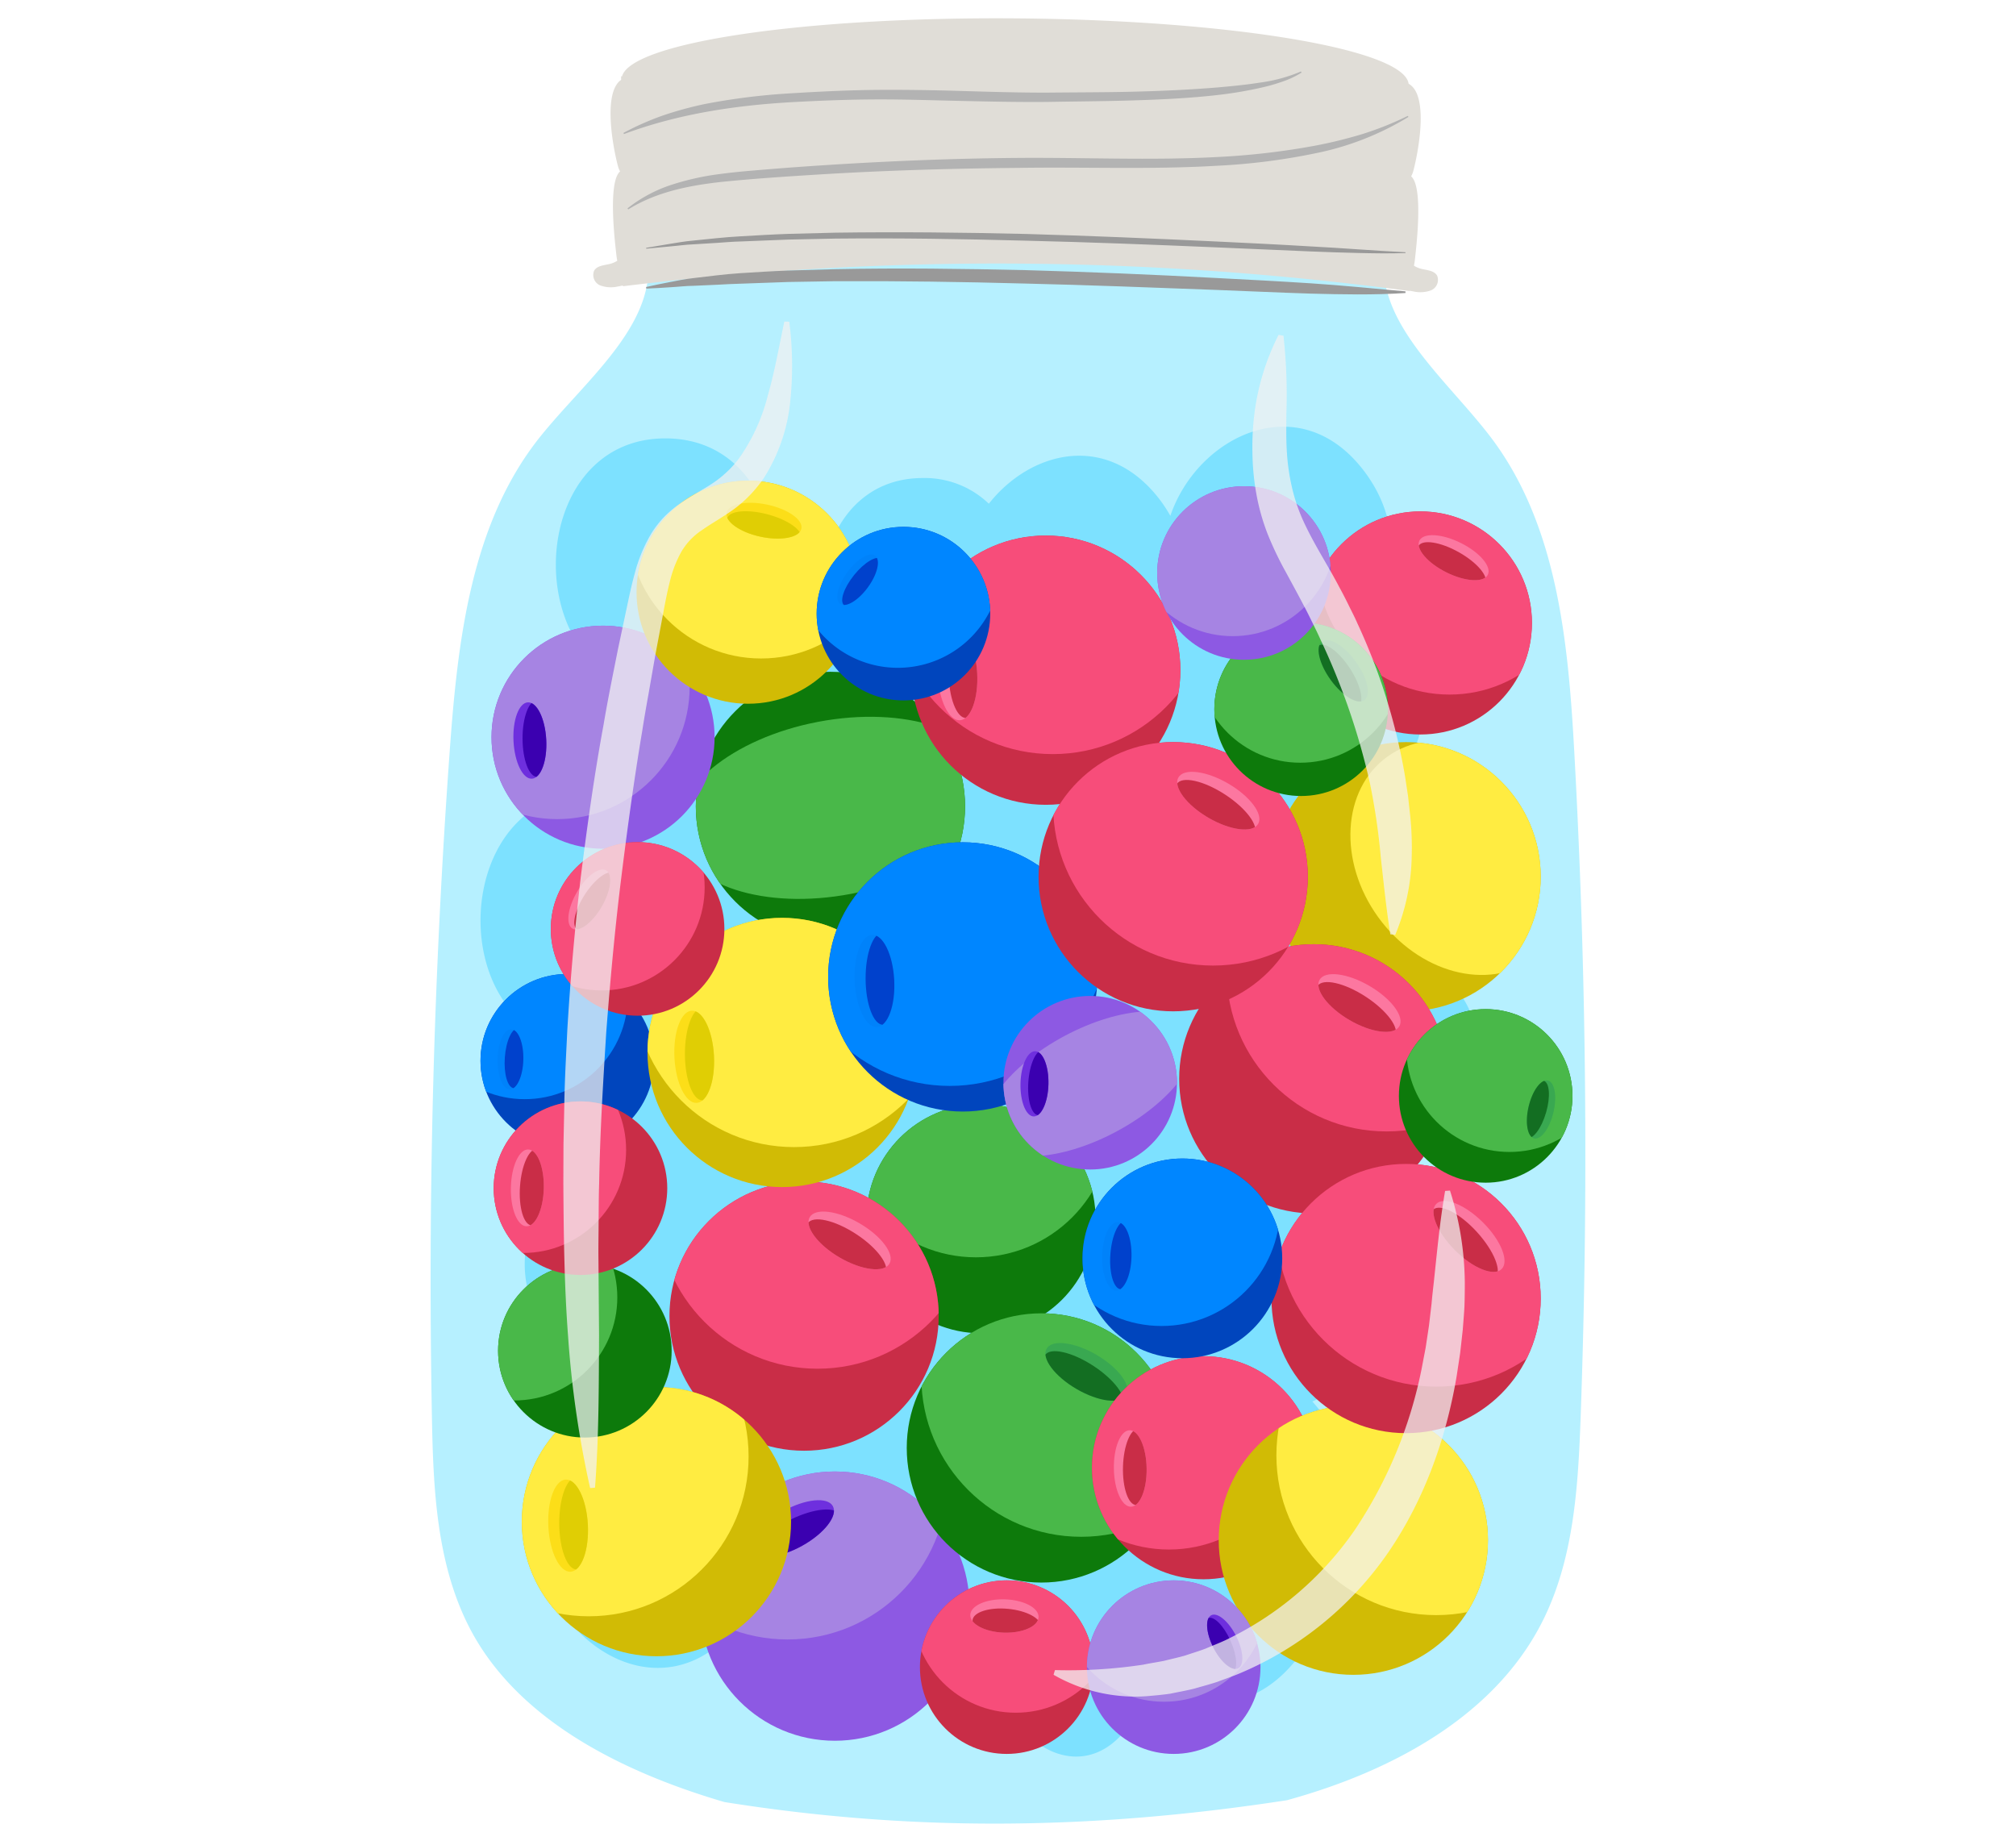 <svg xmlns="http://www.w3.org/2000/svg" xmlns:xlink="http://www.w3.org/1999/xlink" width="380" height="347.834" viewBox="0 0 380 347.834"><defs><clipPath id="a"><circle cx="156.532" cy="152.003" r="25.375" fill="#0d7a0b"/></clipPath><clipPath id="b"><circle cx="106.93" cy="199.949" r="16.358" fill="#0045bd"/></clipPath><clipPath id="c"><ellipse cx="96.217" cy="199.674" rx="5.665" ry="2.428" transform="translate(-105.654 291.191) rotate(-88.659)" fill="#0082fa"/></clipPath><clipPath id="d"><circle cx="184.913" cy="229.721" r="21.594" fill="#0d7a0b"/></clipPath><clipPath id="e"><circle cx="157.36" cy="302.749" r="25.375" fill="#8d59e3"/></clipPath><clipPath id="f"><ellipse cx="149.379" cy="288.119" rx="8.697" ry="3.727" transform="translate(-121.1 108.765) rotate(-29.047)" fill="#6e2fde"/></clipPath><clipPath id="g"><circle cx="196.289" cy="272.931" r="25.375" fill="#0d7a0b"/></clipPath><clipPath id="h"><ellipse cx="204.791" cy="258.598" rx="3.727" ry="8.697" transform="translate(-121.757 305.272) rotate(-59.758)" fill="#39a851"/></clipPath><clipPath id="i"><circle cx="151.562" cy="248.083" r="25.375" fill="#c92d47"/></clipPath><clipPath id="j"><ellipse cx="160.064" cy="233.75" rx="3.727" ry="8.697" transform="matrix(0.504, -0.864, 0.864, 0.504, -122.49, 254.3)" fill="#fc77a0"/></clipPath><clipPath id="k"><circle cx="147.421" cy="198.387" r="25.375" fill="#d1bb05"/></clipPath><clipPath id="l"><ellipse cx="130.773" cy="199.142" rx="3.727" ry="8.697" transform="matrix(0.999, -0.053, 0.053, 0.999, -10.343, 7.19)" fill="#fcde18"/></clipPath><clipPath id="m"><circle cx="123.732" cy="286.826" r="25.375" fill="#d1bb05"/></clipPath><clipPath id="n"><ellipse cx="107.084" cy="287.581" rx="3.727" ry="8.697" transform="translate(-15.05 6.062) rotate(-3.03)" fill="#fcde18"/></clipPath><clipPath id="o"><circle cx="181.476" cy="184.147" r="25.375" fill="#0045bd"/></clipPath><clipPath id="p"><ellipse cx="164.828" cy="184.902" rx="3.727" ry="8.697" transform="translate(-9.542 8.97) rotate(-3.03)" fill="#0082fa"/></clipPath><clipPath id="q"><circle cx="197.117" cy="126.327" r="25.375" fill="#c92d47"/></clipPath><clipPath id="r"><ellipse cx="180.469" cy="127.082" rx="3.727" ry="8.697" transform="translate(-6.464 9.716) rotate(-3.03)" fill="#fc77a0"/></clipPath><clipPath id="s"><circle cx="113.672" cy="138.961" r="21.024" fill="#8d59e3"/></clipPath><clipPath id="t"><ellipse cx="99.878" cy="139.587" rx="3.088" ry="7.206" transform="translate(-7.238 5.474) rotate(-3.03)" fill="#6e2fde"/></clipPath><clipPath id="u"><circle cx="141.005" cy="111.628" r="21.024" fill="#d1bb05"/></clipPath><clipPath id="v"><ellipse cx="144.006" cy="98.15" rx="3.088" ry="7.206" transform="translate(17.809 218.338) rotate(-77.88)" fill="#fcde18"/></clipPath><clipPath id="w"><circle cx="265.036" cy="165.256" r="25.375" fill="#d1bb05"/></clipPath><clipPath id="x"><circle cx="267.73" cy="117.426" r="21.024" fill="#c92d47"/></clipPath><clipPath id="y"><ellipse cx="273.994" cy="105.12" rx="3.088" ry="7.206" transform="translate(57.519 303.265) rotate(-63.458)" fill="#fc77a0"/></clipPath><clipPath id="z"><circle cx="226.852" cy="276.663" r="21.024" fill="#c92d47"/></clipPath><clipPath id="aa"><ellipse cx="213.044" cy="276.803" rx="3.088" ry="7.206" transform="translate(-4.876 3.822) rotate(-1.016)" fill="#fc77a0"/></clipPath><clipPath id="ab"><circle cx="247.642" cy="203.356" r="25.375" fill="#c92d47"/></clipPath><clipPath id="ac"><ellipse cx="256.144" cy="189.023" rx="3.727" ry="8.697" transform="matrix(0.504, -0.864, 0.864, 0.504, -36.163, 315.104)" fill="#fc77a0"/></clipPath><clipPath id="ad"><circle cx="221.137" cy="165.256" r="25.375" fill="#c92d47"/></clipPath><clipPath id="ae"><ellipse cx="229.639" cy="150.922" rx="3.727" ry="8.697" transform="translate(-16.403 273.295) rotate(-59.758)" fill="#fc77a0"/></clipPath><clipPath id="af"><circle cx="255.096" cy="290.325" r="25.375" fill="#d1bb05"/></clipPath><clipPath id="ag"><circle cx="265.036" cy="244.77" r="25.375" fill="#c92d47"/></clipPath><clipPath id="ah"><ellipse cx="276.895" cy="233.062" rx="3.727" ry="8.697" transform="translate(-83.663 264.467) rotate(-45.065)" fill="#fc77a0"/></clipPath><clipPath id="ai"><circle cx="110.243" cy="254.615" r="16.358" fill="#0d7a0b"/></clipPath><clipPath id="aj"><circle cx="189.757" cy="314.25" r="16.358" fill="#c92d47"/></clipPath><clipPath id="ak"><ellipse cx="189.539" cy="304.629" rx="3.141" ry="6.441" transform="matrix(0.032, -0.999, 0.999, 0.032, -121.063, 484.211)" fill="#fc77a0"/></clipPath><clipPath id="al"><circle cx="221.232" cy="314.25" r="16.358" fill="#8d59e3"/></clipPath><clipPath id="am"><ellipse cx="230.851" cy="309.464" rx="2.403" ry="5.607" transform="translate(-114.995 137.851) rotate(-26.887)" fill="#6e2fde"/></clipPath><clipPath id="an"><circle cx="222.867" cy="237.199" r="18.821" fill="#0045bd"/></clipPath><clipPath id="ao"><ellipse cx="210.512" cy="236.817" rx="6.451" ry="2.765" transform="translate(-31.167 441.729) rotate(-88.659)" fill="#0082fa"/></clipPath><clipPath id="ap"><circle cx="280.039" cy="206.575" r="16.358" fill="#0d7a0b"/></clipPath><clipPath id="aq"><ellipse cx="290.475" cy="209.128" rx="5.607" ry="2.403" transform="translate(20.071 443.631) rotate(-76.685)" fill="#39a851"/></clipPath><clipPath id="ar"><circle cx="205.495" cy="204.09" r="16.358" fill="#8d59e3"/></clipPath><clipPath id="as"><ellipse cx="194.988" cy="204.298" rx="6.147" ry="2.635" transform="translate(-13.817 394.452) rotate(-88.659)" fill="#6e2fde"/></clipPath><clipPath id="at"><circle cx="120.183" cy="175.1" r="16.358" fill="#c92d47"/></clipPath><clipPath id="au"><ellipse cx="111.083" cy="169.548" rx="6.341" ry="2.718" transform="translate(-91.297 180.883) rotate(-59.974)" fill="#fc77a0"/></clipPath><clipPath id="av"><circle cx="245.252" cy="133.687" r="16.358" fill="#0d7a0b"/></clipPath><clipPath id="aw"><ellipse cx="253.186" cy="126.437" rx="2.921" ry="6.815" transform="translate(-26.096 172.164) rotate(-35.835)" fill="#39a851"/></clipPath><clipPath id="ax"><circle cx="234.484" cy="108.01" r="16.358" fill="#8d59e3"/></clipPath><clipPath id="ay"><circle cx="170.293" cy="115.672" r="16.358" fill="#0045bd"/></clipPath><clipPath id="az"><ellipse cx="161.652" cy="109.288" rx="5.607" ry="2.403" transform="translate(-21.809 175.749) rotate(-53.975)" fill="#0082fa"/></clipPath><clipPath id="ba"><circle cx="109.415" cy="223.968" r="16.358" fill="#c92d47"/></clipPath><clipPath id="bb"><ellipse cx="99.378" cy="224.027" rx="7.241" ry="3.103" transform="matrix(0.023, -1, 1, 0.023, -126.914, 318.135)" fill="#fc77a0"/></clipPath></defs><title>manu2_06.07</title><path d="M136.541,339.679c-19.27-5.649-39.6-15.634-48.449-33.662-5.883-11.991-6.437-25.812-6.685-39.166q-1.165-62.664,3.359-125.262c1.5-20.807,3.988-42.9,17-59.2,8.986-11.254,23.514-22.284,19.911-36.227a850.407,850.407,0,0,1,139.774-.642c-3.841,13.879,10.5,25.156,19.289,36.562,12.736,16.523,14.841,38.651,15.991,59.481q3.452,62.58,1.217,125.3c-.477,13.348-1.266,27.157-7.354,39.046-9.153,17.874-28.647,28.106-48.011,33.425C204.3,345.228,170.489,345.085,136.541,339.679Z" fill="#b6f0ff"/><path d="M275.031,187.105c-2.868-3.795-6.372-5.243-9.786-5.118,7.446-7.8,10.524-20.648,2.038-31.879a24.137,24.137,0,0,0-4.1-4.23c4.9-4.741,7.1-12.919,1.712-20.05-2.867-3.8-6.372-5.243-9.786-5.119,7.446-7.8,10.524-20.647,2.038-31.878-12.17-16.107-31.436-6.688-36.542,8.4A27.053,27.053,0,0,0,218.7,94.3c-9.888-13.087-24.455-9.316-32.311.648a17.429,17.429,0,0,0-12.464-4.84c-8.6,0-14.282,5.047-17.059,11.715a8.692,8.692,0,0,0-6.109-2.342,8.861,8.861,0,0,0-5.191,1.565c-1.772-9.855-8.472-18.413-20.15-18.413-23.285,0-26.885,34.105-10.73,44.577a29.657,29.657,0,0,0,.475,22.729,21.746,21.746,0,0,0-3.23-.381c-27.492-1.014-28.951,46.563-1.415,47.578a19.544,19.544,0,0,0,9.259-1.842,16.892,16.892,0,0,0,4.342.9,11.938,11.938,0,0,0-.949,2.3c-7.847-1.805-16.4,9.035-9.8,17.778.154.2.326.339.485.526-11.973,4.3-20.787,20.975-10.23,34.948,5.538,7.329,12.663,8.92,19.033,6.994a11.525,11.525,0,0,0,4.358,8.8c-6.478-1.868-13.693-.282-19.65,6.856-18.725,22.438,12.557,54.882,31.313,32.408.378-.453.707-.915,1.04-1.377.081.027.161.052.241.077a21.365,21.365,0,0,0,3.709,5.363c7.908,8.185,20.277,7.681,27.627-1.126.152-.182.282-.38.427-.566-.746,8.936,10.055,17.171,17.069,8.767.145-.173.228-.358.361-.534,1.113,10.779,14.088,19.393,22.737,9.03a14.351,14.351,0,0,0,3.366-11.442c7.86,7.277,19.688,9.109,28.661-1.643a23.333,23.333,0,0,0,5.391-19.253c5.306-7.823,6.622-18.75-.719-28.465-.4-.524-.808-.99-1.218-1.46a19.082,19.082,0,0,0,5.449-3.559c8.261-7.741,9.323-21.474,2.372-30.673-.144-.191-.3-.358-.452-.541,7.873,1.916,16.532-9.016,9.9-17.795-.137-.181-.291-.3-.432-.464C273.948,211.22,283.211,197.931,275.031,187.105Z" fill="#5ad8ff" opacity="0.62"/><circle cx="156.532" cy="152.003" r="25.375" fill="#0d7a0b"/><g clip-path="url(#a)"><ellipse cx="157.301" cy="152.276" rx="30.037" ry="16.507" transform="translate(-25.693 32.09) rotate(-10.774)" fill="#49b849"/></g><circle cx="106.93" cy="199.949" r="16.358" fill="#0045bd"/><g clip-path="url(#b)"><circle cx="98.905" cy="187.769" r="19.423" fill="#0086ff"/><ellipse cx="96.217" cy="199.674" rx="5.665" ry="2.428" transform="translate(-105.654 291.191) rotate(-88.659)" fill="#0082fa"/><g clip-path="url(#c)"><ellipse cx="97.273" cy="199.473" rx="5.665" ry="2.124" transform="translate(-108.729 282.022) rotate(-85.841)" fill="#0041cc"/></g></g><circle cx="120.39" cy="285.427" r="23.606" fill="none"/><circle cx="184.913" cy="229.721" r="21.594" fill="#0d7a0b"/><g clip-path="url(#d)"><circle cx="183.948" cy="211.36" r="25.639" fill="#49b849"/></g><circle cx="157.36" cy="302.749" r="25.375" fill="#8d59e3"/><g clip-path="url(#e)"><circle cx="148.447" cy="278.905" r="30.128" fill="#a684e3"/><ellipse cx="149.379" cy="288.119" rx="8.697" ry="3.727" transform="translate(-121.1 108.765) rotate(-29.047)" fill="#6e2fde"/><g clip-path="url(#f)"><ellipse cx="150.466" cy="289.362" rx="8.697" ry="3.261" transform="translate(-112.391 96.291) rotate(-26.228)" fill="#3b00b0"/></g></g><circle cx="196.289" cy="272.931" r="25.375" fill="#0d7a0b"/><g clip-path="url(#g)"><circle cx="203.793" cy="259.552" r="30.128" fill="#49b849"/><ellipse cx="204.791" cy="258.598" rx="3.727" ry="8.697" transform="translate(-121.757 305.272) rotate(-59.758)" fill="#39a851"/><g clip-path="url(#h)"><ellipse cx="204.278" cy="260.167" rx="3.261" ry="8.697" transform="translate(-125.205 289.444) rotate(-56.939)" fill="#136e22"/></g></g><circle cx="151.562" cy="248.083" r="25.375" fill="#c92d47"/><g clip-path="url(#i)"><circle cx="154.096" cy="227.871" r="30.128" fill="#f74d7a"/><ellipse cx="160.064" cy="233.75" rx="3.727" ry="8.697" transform="matrix(0.504, -0.864, 0.864, 0.504, -122.49, 254.3)" fill="#fc77a0"/><g clip-path="url(#j)"><ellipse cx="159.551" cy="235.319" rx="3.261" ry="8.697" transform="translate(-124.707 240.666) rotate(-56.939)" fill="#c92d47"/></g></g><circle cx="147.421" cy="198.387" r="25.375" fill="#d1bb05"/><g clip-path="url(#k)"><circle cx="149.668" cy="186.097" r="30.128" fill="#ffec41"/><ellipse cx="130.773" cy="199.142" rx="3.727" ry="8.697" transform="matrix(0.999, -0.053, 0.053, 0.999, -10.343, 7.19)" fill="#fcde18"/><g clip-path="url(#l)"><ellipse cx="132.366" cy="198.71" rx="3.261" ry="8.697" transform="translate(-0.733 0.49) rotate(-0.211)" fill="#e0ce04"/></g></g><circle cx="123.732" cy="286.826" r="25.375" fill="#d1bb05"/><g clip-path="url(#m)"><circle cx="110.976" cy="274.536" r="30.128" fill="#ffec41"/><ellipse cx="107.084" cy="287.581" rx="3.727" ry="8.697" transform="translate(-15.05 6.062) rotate(-3.03)" fill="#fcde18"/><g clip-path="url(#n)"><ellipse cx="108.677" cy="287.149" rx="3.261" ry="8.697" transform="translate(-1.059 0.403) rotate(-0.211)" fill="#e0ce04"/></g></g><circle cx="181.476" cy="184.147" r="25.375" fill="#0045bd"/><g clip-path="url(#o)"><circle cx="179.018" cy="174.563" r="30.128" fill="#0086ff"/><ellipse cx="164.828" cy="184.902" rx="3.727" ry="8.697" transform="translate(-9.542 8.97) rotate(-3.03)" fill="#0082fa"/><g clip-path="url(#p)"><ellipse cx="166.422" cy="184.47" rx="3.261" ry="8.697" transform="translate(-0.68 0.616) rotate(-0.211)" fill="#0041cc"/></g></g><circle cx="197.117" cy="126.327" r="25.375" fill="#c92d47"/><g clip-path="url(#q)"><circle cx="198.432" cy="112.018" r="30.128" fill="#f74d7a"/><ellipse cx="180.469" cy="127.082" rx="3.727" ry="8.697" transform="translate(-6.464 9.716) rotate(-3.03)" fill="#fc77a0"/><g clip-path="url(#r)"><ellipse cx="182.063" cy="126.65" rx="3.261" ry="8.697" transform="translate(-0.466 0.673) rotate(-0.211)" fill="#c92d47"/></g></g><circle cx="113.672" cy="138.961" r="21.024" fill="#8d59e3"/><g clip-path="url(#s)"><circle cx="105.031" cy="129.439" r="24.963" fill="#a684e3"/><ellipse cx="99.878" cy="139.587" rx="3.088" ry="7.206" transform="translate(-7.238 5.474) rotate(-3.03)" fill="#6e2fde"/><g clip-path="url(#t)"><ellipse cx="101.198" cy="139.229" rx="2.702" ry="7.206" transform="translate(-0.513 0.374) rotate(-0.211)" fill="#3b00b0"/></g></g><circle cx="141.005" cy="111.628" r="21.024" fill="#d1bb05"/><g clip-path="url(#u)"><circle cx="143.465" cy="99.159" r="24.963" fill="#ffec41"/><ellipse cx="144.006" cy="98.15" rx="3.088" ry="7.206" transform="translate(17.809 218.338) rotate(-77.88)" fill="#fcde18"/><g clip-path="url(#v)"><ellipse cx="144.006" cy="99.518" rx="2.702" ry="7.206" transform="matrix(0.258, -0.966, 0.966, 0.258, 10.731, 213.004)" fill="#e0ce04"/></g></g><circle cx="265.036" cy="165.256" r="25.375" fill="#d1bb05"/><g clip-path="url(#w)"><ellipse cx="275.247" cy="161.689" rx="19.093" ry="23.494" transform="translate(-42.554 191.802) rotate(-35.844)" fill="#ffec41"/></g><circle cx="267.73" cy="117.426" r="21.024" fill="#c92d47"/><g clip-path="url(#x)"><circle cx="273.219" cy="105.962" r="24.963" fill="#f74d7a"/><ellipse cx="273.994" cy="105.12" rx="3.088" ry="7.206" transform="translate(57.519 303.265) rotate(-63.458)" fill="#fc77a0"/><g clip-path="url(#y)"><ellipse cx="273.653" cy="106.445" rx="2.702" ry="7.206" transform="translate(46.711 292.761) rotate(-60.64)" fill="#c92d47"/></g></g><circle cx="226.852" cy="276.663" r="21.024" fill="#c92d47"/><g clip-path="url(#z)"><circle cx="220.329" cy="267.118" r="24.963" fill="#f74d7a"/><ellipse cx="213.044" cy="276.803" rx="3.088" ry="7.206" transform="translate(-4.876 3.822) rotate(-1.016)" fill="#fc77a0"/><g clip-path="url(#aa)"><ellipse cx="214.376" cy="276.492" rx="7.206" ry="2.702" transform="translate(-68.72 482.068) rotate(-88.198)" fill="#c92d47"/></g></g><circle cx="247.642" cy="203.356" r="25.375" fill="#c92d47"/><g clip-path="url(#ab)"><circle cx="261.358" cy="183.144" r="30.128" fill="#f74d7a"/><ellipse cx="256.144" cy="189.023" rx="3.727" ry="8.697" transform="matrix(0.504, -0.864, 0.864, 0.504, -36.163, 315.104)" fill="#fc77a0"/><g clip-path="url(#ac)"><ellipse cx="255.631" cy="190.592" rx="3.261" ry="8.697" transform="translate(-43.556 300.862) rotate(-56.939)" fill="#c92d47"/></g></g><circle cx="221.137" cy="165.256" r="25.375" fill="#c92d47"/><g clip-path="url(#ad)"><circle cx="228.641" cy="151.877" r="30.128" fill="#f74d7a"/><ellipse cx="229.639" cy="150.922" rx="3.727" ry="8.697" transform="translate(-16.403 273.295) rotate(-59.758)" fill="#fc77a0"/><g clip-path="url(#ae)"><ellipse cx="229.126" cy="152.492" rx="3.261" ry="8.697" transform="translate(-23.67 261.333) rotate(-56.939)" fill="#c92d47"/></g></g><circle cx="255.096" cy="290.325" r="25.375" fill="#d1bb05"/><g clip-path="url(#af)"><circle cx="270.718" cy="274.317" r="30.128" fill="#ffec41"/></g><circle cx="265.036" cy="244.77" r="25.375" fill="#c92d47"/><g clip-path="url(#ag)"><circle cx="270.718" cy="231.247" r="30.128" fill="#f74d7a"/><ellipse cx="276.895" cy="233.062" rx="3.727" ry="8.697" transform="translate(-83.663 264.467) rotate(-45.065)" fill="#fc77a0"/><g clip-path="url(#ah)"><ellipse cx="276.001" cy="234.449" rx="3.261" ry="8.697" transform="translate(-85.937 246.46) rotate(-42.247)" fill="#c92d47"/></g></g><circle cx="110.243" cy="254.615" r="16.358" fill="#0d7a0b"/><g clip-path="url(#ai)"><circle cx="96.935" cy="244.56" r="19.423" fill="#49b849"/></g><circle cx="189.757" cy="314.25" r="16.358" fill="#c92d47"/><g clip-path="url(#aj)"><circle cx="191.461" cy="303.419" r="19.423" fill="#f74d7a"/><ellipse cx="189.539" cy="304.629" rx="3.141" ry="6.441" transform="matrix(0.032, -0.999, 0.999, 0.032, -121.063, 484.211)" fill="#fc77a0"/><g clip-path="url(#ak)"><ellipse cx="189.728" cy="305.997" rx="2.75" ry="6.438" transform="translate(-132.478 466.665) rotate(-84.703)" fill="#c92d47"/></g></g><circle cx="221.232" cy="314.25" r="16.358" fill="#8d59e3"/><g clip-path="url(#al)"><circle cx="219.415" cy="301.349" r="19.423" fill="#a684e3"/><ellipse cx="230.851" cy="309.464" rx="2.403" ry="5.607" transform="translate(-114.995 137.851) rotate(-26.887)" fill="#6e2fde"/><g clip-path="url(#am)"><ellipse cx="230.024" cy="310.134" rx="2.102" ry="5.607" transform="translate(-106.484 120.776) rotate(-24.069)" fill="#3b00b0"/></g></g><circle cx="222.867" cy="237.199" r="18.821" fill="#0045bd"/><g clip-path="url(#an)"><circle cx="218.944" cy="227.598" r="22.347" fill="#0086ff"/><ellipse cx="210.512" cy="236.817" rx="6.451" ry="2.765" transform="translate(-31.167 441.729) rotate(-88.659)" fill="#0082fa"/><g clip-path="url(#ao)"><ellipse cx="211.714" cy="236.587" rx="6.451" ry="2.419" transform="translate(-39.605 430.585) rotate(-85.841)" fill="#0041cc"/></g></g><circle cx="280.039" cy="206.575" r="16.358" fill="#0d7a0b"/><g clip-path="url(#ap)"><circle cx="284.522" cy="197.717" r="19.423" fill="#49b849"/><ellipse cx="290.475" cy="209.128" rx="5.607" ry="2.403" transform="translate(20.071 443.631) rotate(-76.685)" fill="#39a851"/><g clip-path="url(#aq)"><ellipse cx="289.411" cy="209.106" rx="5.607" ry="2.102" transform="translate(8.121 429.015) rotate(-73.867)" fill="#136e22"/></g></g><circle cx="205.495" cy="204.09" r="16.358" fill="#8d59e3"/><g clip-path="url(#ar)"><ellipse cx="205.529" cy="204.291" rx="21.781" ry="10.249" transform="translate(-71.909 120.593) rotate(-28.039)" fill="#a684e3"/><ellipse cx="194.988" cy="204.298" rx="6.147" ry="2.635" transform="translate(-13.817 394.452) rotate(-88.659)" fill="#6e2fde"/><g clip-path="url(#as)"><ellipse cx="196.134" cy="204.079" rx="6.147" ry="2.305" transform="translate(-21.633 384.896) rotate(-85.841)" fill="#3b00b0"/></g></g><circle cx="120.183" cy="175.1" r="16.358" fill="#c92d47"/><g clip-path="url(#at)"><circle cx="113.4" cy="167.269" r="19.423" fill="#f74d7a"/><ellipse cx="111.083" cy="169.548" rx="6.341" ry="2.718" transform="translate(-91.297 180.883) rotate(-59.974)" fill="#fc77a0"/><g clip-path="url(#au)"><ellipse cx="112.228" cy="169.918" rx="6.341" ry="2.378" transform="translate(-91.396 172.05) rotate(-57.156)" fill="#c92d47"/></g></g><circle cx="245.252" cy="133.687" r="16.358" fill="#0d7a0b"/><g clip-path="url(#av)"><circle cx="245.095" cy="124.347" r="19.423" fill="#49b849"/><ellipse cx="253.186" cy="126.437" rx="2.921" ry="6.815" transform="translate(-26.096 172.164) rotate(-35.835)" fill="#39a851"/><g clip-path="url(#aw)"><ellipse cx="252.32" cy="127.398" rx="2.555" ry="6.815" transform="translate(-28.67 158.06) rotate(-33.017)" fill="#136e22"/></g></g><circle cx="234.484" cy="108.01" r="16.358" fill="#8d59e3"/><g clip-path="url(#ax)"><circle cx="232.361" cy="100.489" r="19.423" fill="#a684e3"/></g><circle cx="170.293" cy="115.672" r="16.358" fill="#0045bd"/><g clip-path="url(#ay)"><path d="M181.073,91.056c10.09,3.641,10.1,18.731,3.564,27.237a19.423,19.423,0,0,1-30.8-23.673S158.706,82.987,181.073,91.056Z" fill="#0086ff"/><ellipse cx="161.652" cy="109.288" rx="5.607" ry="2.403" transform="translate(-21.809 175.749) rotate(-53.975)" fill="#0082fa"/><g clip-path="url(#az)"><ellipse cx="162.625" cy="109.718" rx="5.607" ry="2.102" transform="translate(-24.828 167.567) rotate(-51.157)" fill="#0041cc"/></g></g><circle cx="109.415" cy="223.968" r="16.358" fill="#c92d47"/><g clip-path="url(#ba)"><circle cx="98.595" cy="216.758" r="19.423" fill="#f74d7a"/><ellipse cx="99.378" cy="224.027" rx="7.241" ry="3.103" transform="matrix(0.023, -1, 1, 0.023, -126.914, 318.135)" fill="#fc77a0"/><g clip-path="url(#bb)"><ellipse cx="100.728" cy="223.77" rx="7.241" ry="2.715" transform="translate(-129.758 308.003) rotate(-85.841)" fill="#c92d47"/></g></g><path d="M270.881,51.948c-.586-.989-1.968-1.009-3.08-1.3a4.918,4.918,0,0,1-1.276-.559c.046-.306.107-.609.143-.915.312-2.7,1.652-13.937-.676-15.933a4.594,4.594,0,0,0,.419-1.067c.9-3.4,2.733-13.09-.285-15.933a3.557,3.557,0,0,0-.618-.467c-.868-6.517-33.645-12-74.076-12.311-39.917-.306-72.424,4.548-74.183,10.928l-.176,0,.006.669a3.435,3.435,0,0,0-.333.252c-3.017,2.842-1.181,12.53-.285,15.932a4.476,4.476,0,0,0,.42,1.067c-2.328,2-.989,13.23-.676,15.933.035.307.095.609.141.915a4.863,4.863,0,0,1-1.275.559c-1.112.292-2.494.311-3.08,1.3a2.127,2.127,0,0,0,1.148,2.783,5.854,5.854,0,0,0,3.334.2c.308-.044.626-.125.941-.185v.139a584.693,584.693,0,0,1,148.336.913V54.8c.216.038.436.1.648.128a5.845,5.845,0,0,0,3.334-.2A2.126,2.126,0,0,0,270.881,51.948Z" fill="#e0ddd7"/><path d="M118.276,39.283a26.683,26.683,0,0,1,8.305-4.452,49.591,49.591,0,0,1,9.23-2.041c3.117-.423,6.234-.649,9.342-.908s6.223-.48,9.338-.684c12.457-.82,24.937-1.335,37.423-1.433s24.96.5,37.362-.16a137.845,137.845,0,0,0,18.454-2.116,86.035,86.035,0,0,0,9.006-2.2,60.307,60.307,0,0,0,8.628-3.446l.115.2a53.975,53.975,0,0,1-17.462,6.839,119.746,119.746,0,0,1-18.65,2.364c-12.512.737-25,.2-37.438.4-12.45.11-24.9.472-37.333,1.229-6.206.387-12.45.786-18.6,1.413-6.115.682-12.273,1.88-17.584,5.187Z" fill="#b3b3b3"/><path d="M117.511,25.06a52.655,52.655,0,0,1,7.429-3.287,68.781,68.781,0,0,1,7.851-2.152A121.889,121.889,0,0,1,148.9,17.6c5.4-.336,10.769-.594,16.183-.657,5.4-.043,10.794.046,16.174.206s10.752.32,16.115.311c5.375-.057,10.764-.045,16.129-.174s10.731-.373,16.067-.809c2.665-.239,5.331-.49,7.967-.915a29.657,29.657,0,0,0,7.688-2.091l.116.2a16.439,16.439,0,0,1-3.692,1.74,33.59,33.59,0,0,1-3.922,1.114,75.58,75.58,0,0,1-8.014,1.36c-5.377.628-10.776.876-16.167,1.041s-10.773.19-16.161.288c-5.4.05-10.793-.072-16.174-.188s-10.752-.306-16.115-.285-10.736.237-16.086.53c-10.7.626-21.312,2.245-31.4,6Z" fill="#b3b3b3"/><path d="M121.779,54.1q2.19-.492,4.4-.915c1.473-.28,2.951-.59,4.439-.753,2.974-.343,5.954-.753,8.942-.942s5.978-.378,8.969-.492l8.972-.264c11.962-.239,23.92-.088,35.869.188q17.922.506,35.815,1.476c5.965.312,11.93.614,17.887,1.006s11.9.987,17.847,1.518l.006.308c-6,.4-11.978.271-17.947.113-5.969-.185-11.931-.476-17.895-.7-11.928-.445-23.853-.911-35.78-1.193-11.925-.325-23.85-.5-35.769-.447l-8.935.151-8.924.318c-1.489.034-2.972.12-4.456.2l-4.461.2c-1.5.011-2.965.2-4.455.278q-2.228.159-4.477.248Z" fill="#999"/><path d="M121.792,46.721l4.421-.746c1.477-.238,2.955-.5,4.444-.627,2.974-.3,5.951-.643,8.935-.806s5.97-.354,8.958-.456l8.962-.228c11.951-.171,23.9-.04,35.844.242,11.942.336,23.876.85,35.806,1.414,5.965.287,11.93.57,17.889.933,5.963.3,11.915.809,17.872,1.1l0,.154c-2.991.1-5.982.056-8.967-.017s-5.971-.159-8.953-.291l-17.894-.772c-11.928-.511-23.857-.972-35.789-1.255-11.931-.32-23.865-.514-35.8-.393l-8.943.187-8.936.354c-1.492.035-2.975.162-4.461.266l-4.463.275c-1.493.05-2.964.282-4.45.4l-4.458.418Z" fill="#999"/><g opacity="0.74"><path d="M148.768,60.643a64.937,64.937,0,0,1,.22,14.687,33.079,33.079,0,0,1-4.9,14.6,24.047,24.047,0,0,1-5.6,5.935c-2.179,1.6-4.334,2.761-6.085,4A12.448,12.448,0,0,0,128.431,104a22.285,22.285,0,0,0-2.214,5.809c-.543,2.137-.966,4.492-1.409,6.843l-1.323,7.033-1.23,7.045c-.425,2.346-.835,4.694-1.2,7.048-1.576,9.4-2.863,18.839-4.027,28.287s-2.016,18.931-2.748,28.422c-.6,9.5-1.182,19.009-1.344,28.538-.084,2.381-.08,4.765-.1,7.147-.008,2.384-.064,4.767-.033,7.151l.112,14.311c-.043,9.553-.023,19.117-.759,28.786l-.921.073a191.166,191.166,0,0,1-4.158-28.634c-.726-9.612-.827-19.258-.891-28.9l.027-7.236.151-7.237c.063-4.827.354-9.647.577-14.469q.87-14.457,2.549-28.852c1.212-9.576,2.539-19.142,4.291-28.627.8-4.756,1.771-9.478,2.709-14.2l1.5-7.069c.5-2.348.974-4.706,1.664-7.2a28.832,28.832,0,0,1,3.111-7.5,18.459,18.459,0,0,1,2.718-3.425,21.88,21.88,0,0,1,3.284-2.617c2.212-1.463,4.317-2.541,6.025-3.753a20.292,20.292,0,0,0,4.439-4.275,35.5,35.5,0,0,0,5.505-11.987c1.293-4.45,2.09-9.161,3.11-13.9Z" fill="#f2f2f2"/></g><g opacity="0.74"><path d="M198.848,314.806a94.5,94.5,0,0,0,16.639-1.02c1.327-.283,2.66-.467,3.979-.736,1.309-.336,2.628-.614,3.924-.986,1.28-.44,2.575-.821,3.839-1.3,1.245-.535,2.509-1.015,3.735-1.586a62.158,62.158,0,0,0,24.414-20.8A84.292,84.292,0,0,0,267.94,258.14l.784-4.1.625-4.138.489-4.167c.118-1.4.284-2.789.439-4.187.6-5.6,1.117-11.241,2.112-17.059l.922-.071a58.361,58.361,0,0,1,2.792,17.373c0,1.47-.016,2.942-.065,4.413-.071,1.471-.209,2.939-.314,4.41l-.492,4.4-.665,4.391c-1.974,11.666-6.055,23.263-12.925,33.267a64.4,64.4,0,0,1-27.915,22.731c-1.4.587-2.843,1.078-4.261,1.616-1.442.48-2.92.86-4.376,1.289-1.477.364-2.983.627-4.47.94-1.508.222-3.034.354-4.548.482a30.91,30.91,0,0,1-17.483-4.041Z" fill="#f2f2f2"/></g><g opacity="0.74"><path d="M241.922,63.281a100.022,100.022,0,0,1,.546,14.713c-.009,2.367-.056,4.7.083,7a40.373,40.373,0,0,0,.942,6.74,33.331,33.331,0,0,0,2.1,6.309c.928,2.041,2.031,4.083,3.221,6.168s2.476,4.236,3.64,6.473c.607,1.1,1.18,2.221,1.733,3.352s1.142,2.244,1.643,3.4a113.152,113.152,0,0,1,9,28.839l.57,3.753.415,3.775a58.612,58.612,0,0,1,.281,7.589,40.248,40.248,0,0,1-3.113,14.842l-.916-.123c-.8-5.02-1.258-9.767-1.8-14.5a122.328,122.328,0,0,0-2.068-14.072,130.23,130.23,0,0,0-9.264-26.913c-.484-1.088-1.015-2.156-1.538-3.227s-1.048-2.142-1.615-3.192c-1.095-2.114-2.243-4.209-3.439-6.415a64.2,64.2,0,0,1-3.343-6.981,40.384,40.384,0,0,1-2.189-7.728,46.879,46.879,0,0,1-.737-7.85,51.067,51.067,0,0,1,.429-7.69,45.152,45.152,0,0,1,4.5-14.418Z" fill="#f2f2f2"/></g></svg>